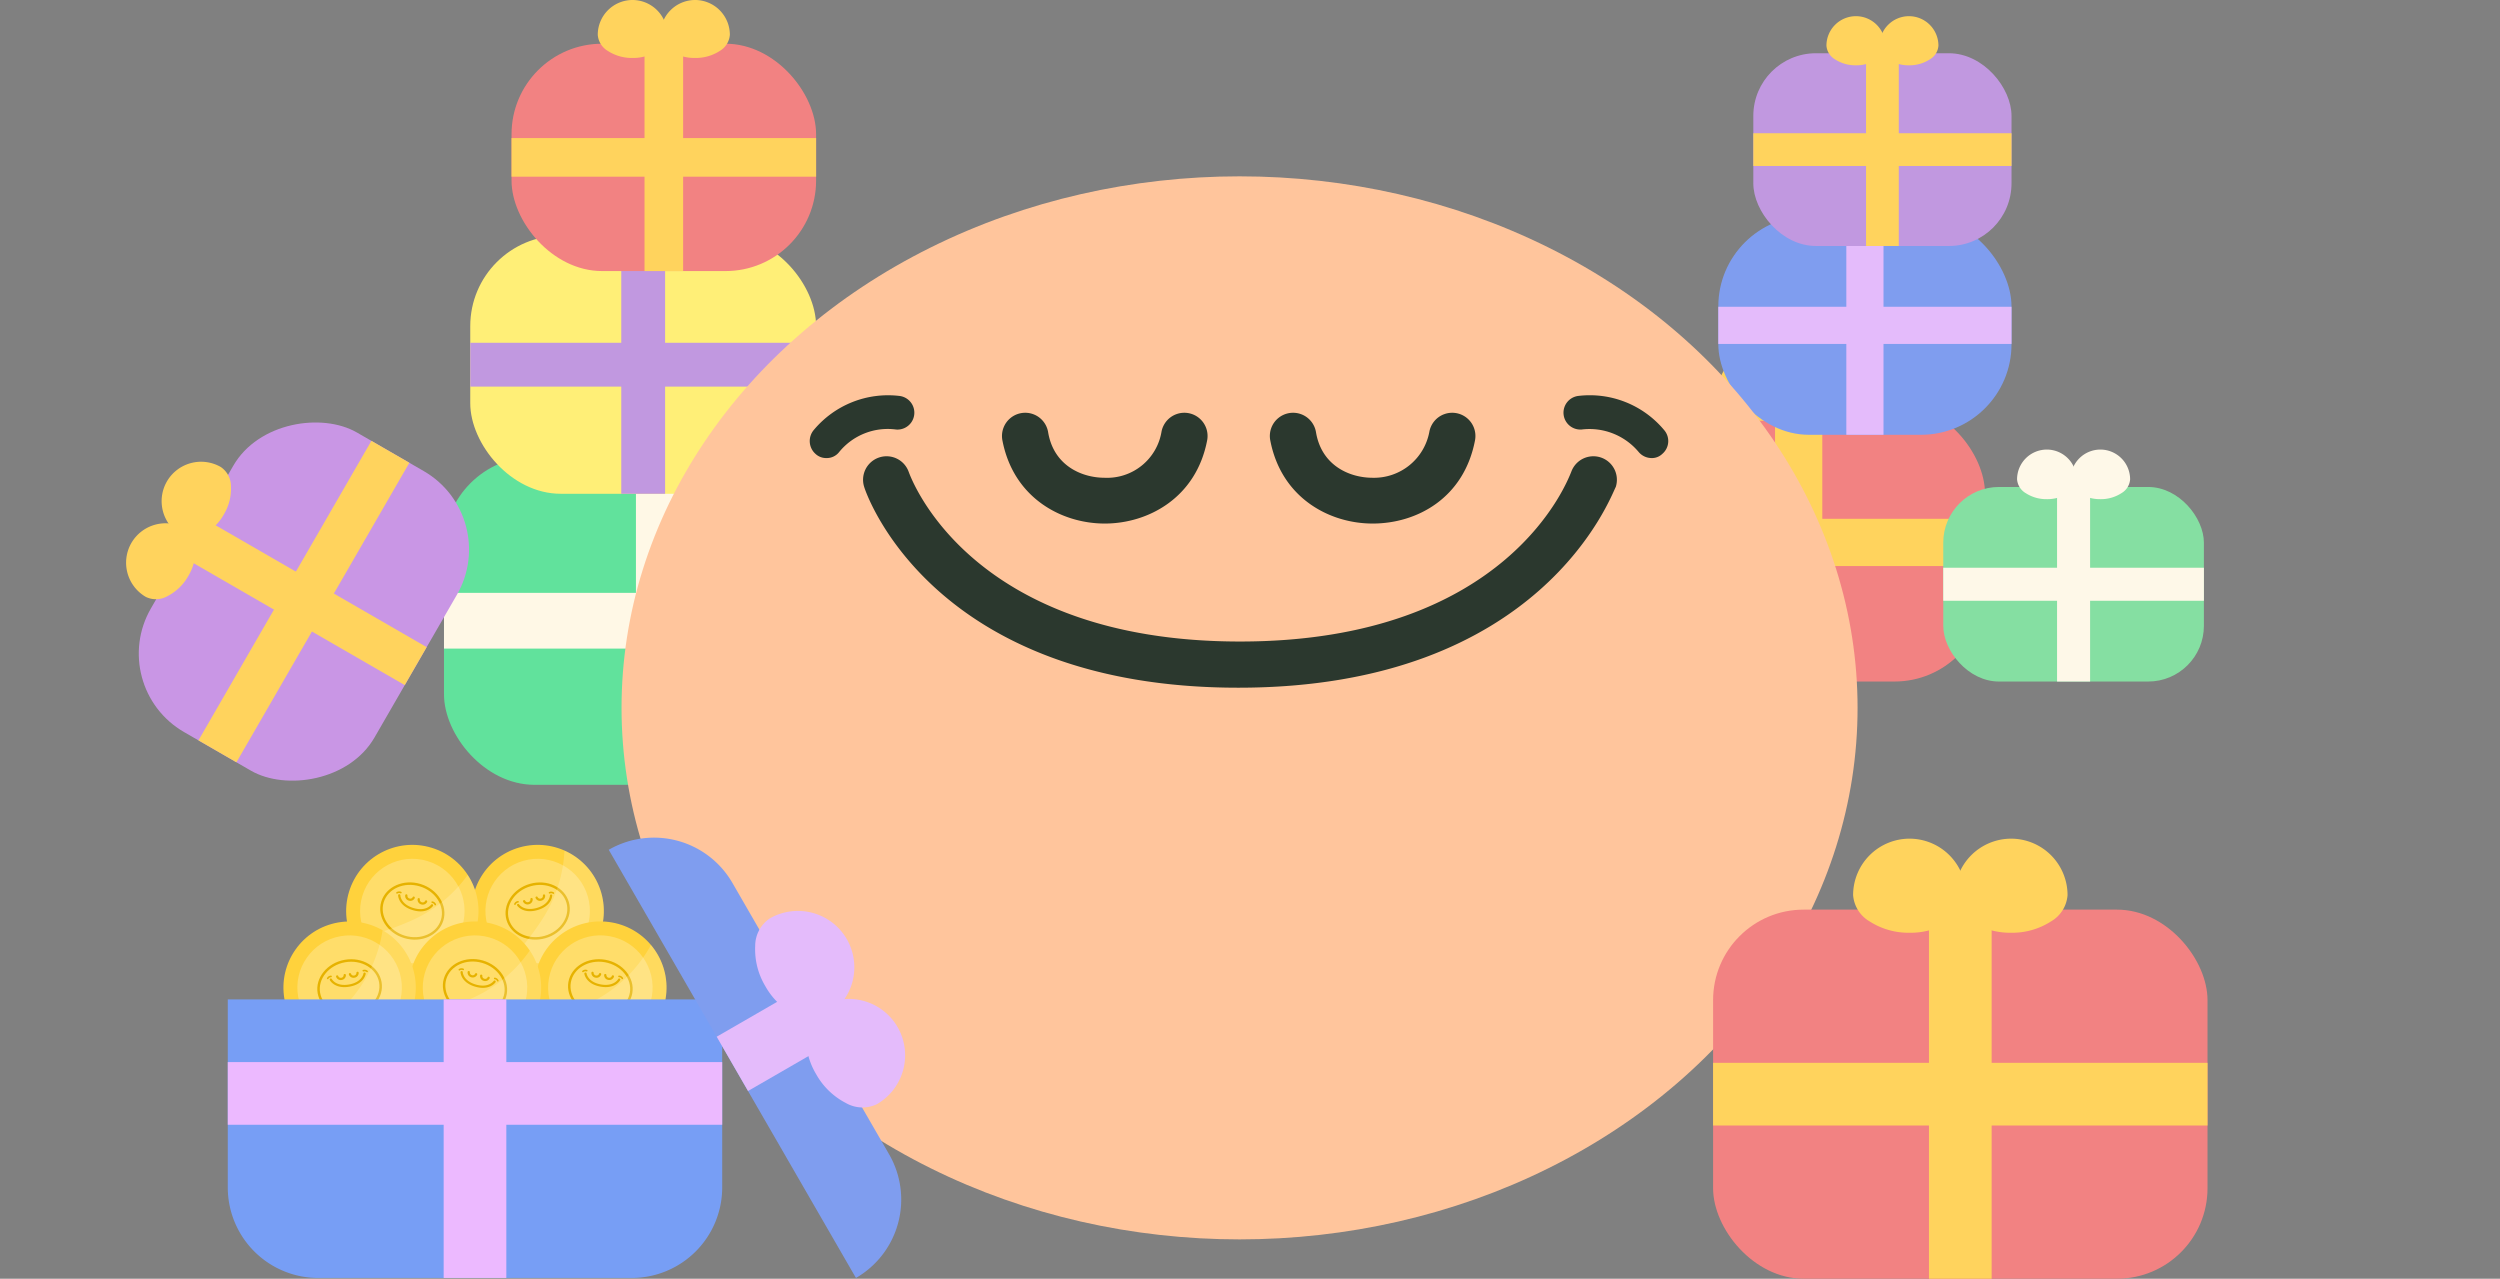 <svg xmlns="http://www.w3.org/2000/svg" xmlns:xlink="http://www.w3.org/1999/xlink" width="359" height="183.623" viewBox="0 0 359 183.623">
  <rect x="0" y="0" width="359" height="183.623" fill="#808080" stroke="none"/>
  <defs>
    <clipPath id="clip-path">
      <rect id="Rectangle_316" data-name="Rectangle 316" width="9.315" height="8.116" fill="#e6b200"/>
    </clipPath>
    <clipPath id="clip-path-3">
      <rect id="Rectangle_316-3" data-name="Rectangle 316" width="9.315" height="8.116" transform="translate(0 0)" fill="#e6b200"/>
    </clipPath>
  </defs>
  <g id="Group_836" data-name="Group 836" transform="translate(-36 -232.568)">
    <g id="Group_834" data-name="Group 834" transform="translate(45 232.568)">
      <g id="Group_830" data-name="Group 830" transform="translate(54.757 56.511)">
        <rect id="Rectangle_474" data-name="Rectangle 474" width="63.133" height="47.128" rx="13" transform="translate(0 9.061)" fill="#61e29c"/>
        <rect id="Rectangle_475" data-name="Rectangle 475" width="8.003" height="47.128" transform="translate(27.565 9.061)" fill="#fff8e6"/>
        <rect id="Rectangle_476" data-name="Rectangle 476" width="8.003" height="63.133" transform="translate(63.133 28.624) rotate(90)" fill="#fff8e6"/>
        <path id="Union_33" data-name="Union 33" d="M7.207,0h0A9.162,9.162,0,0,0,2.109,1.449,4.248,4.248,0,0,0,0,4.806a7.216,7.216,0,0,0,7.2,7.208h0a7.215,7.215,0,0,0,7.2-7.208A4.238,4.238,0,0,0,12.3,1.449,9.148,9.148,0,0,0,7.207,0Z" transform="translate(32.283 12.014) rotate(180)" fill="#ffd35d"/>
        <path id="Union_34" data-name="Union 34" d="M7.207,0h0A9.162,9.162,0,0,0,2.109,1.449,4.248,4.248,0,0,0,0,4.806a7.216,7.216,0,0,0,7.2,7.208h0a7.215,7.215,0,0,0,7.2-7.208A4.238,4.238,0,0,0,12.3,1.449,9.148,9.148,0,0,0,7.207,0Z" transform="translate(45.254 12.014) rotate(180)" fill="#ffd35d"/>
      </g>
      <g id="Group_831" data-name="Group 831" transform="translate(58.528 26.705)">
        <rect id="Rectangle_474-2" data-name="Rectangle 474" width="49.665" height="37.074" rx="13" transform="translate(0 7.128)" fill="#ffef77"/>
        <rect id="Rectangle_475-2" data-name="Rectangle 475" width="6.296" height="37.074" transform="translate(21.685 7.128)" fill="#c198e0"/>
        <rect id="Rectangle_476-2" data-name="Rectangle 476" width="6.296" height="49.665" transform="translate(49.665 22.517) rotate(90)" fill="#c198e0"/>
        <path id="Union_33-2" data-name="Union 33" d="M5.67,0h0A7.208,7.208,0,0,0,1.659,1.14,3.342,3.342,0,0,0,0,3.781a5.676,5.676,0,0,0,5.666,5.67h0a5.676,5.676,0,0,0,5.667-5.67A3.334,3.334,0,0,0,9.676,1.14,7.2,7.2,0,0,0,5.67,0Z" transform="translate(25.396 9.451) rotate(180)" fill="#ffd35d"/>
        <path id="Union_34-2" data-name="Union 34" d="M5.67,0h0A7.208,7.208,0,0,0,1.659,1.14,3.342,3.342,0,0,0,0,3.781a5.676,5.676,0,0,0,5.666,5.67h0a5.676,5.676,0,0,0,5.667-5.67A3.334,3.334,0,0,0,9.676,1.14,7.2,7.2,0,0,0,5.67,0Z" transform="translate(35.6 9.451) rotate(180)" fill="#ffd35d"/>
      </g>
      <g id="Group_833" data-name="Group 833" transform="translate(63.112 74.15) rotate(120)">
        <rect id="Rectangle_474-3" data-name="Rectangle 474" width="49.665" height="37.074" rx="13" transform="translate(0 0)" fill="#c996e5"/>
        <rect id="Rectangle_475-3" data-name="Rectangle 475" width="6.296" height="37.074" transform="translate(21.685 0)" fill="#ffd35d"/>
        <rect id="Rectangle_476-3" data-name="Rectangle 476" width="6.296" height="49.665" transform="translate(0 21.685) rotate(-90)" fill="#ffd35d"/>
        <path id="Union_33-3" data-name="Union 33" d="M5.67,0h0A7.208,7.208,0,0,0,1.659,1.14,3.342,3.342,0,0,0,0,3.781a5.676,5.676,0,0,0,5.666,5.67h0a5.676,5.676,0,0,0,5.667-5.67A3.334,3.334,0,0,0,9.676,1.14,7.2,7.2,0,0,0,5.67,0Z" transform="translate(24.269 34.751)" fill="#ffd35d"/>
        <path id="Union_34-3" data-name="Union 34" d="M5.67,0h0A7.208,7.208,0,0,0,1.659,1.14,3.342,3.342,0,0,0,0,3.781a5.676,5.676,0,0,0,5.666,5.67h0a5.676,5.676,0,0,0,5.667-5.67A3.334,3.334,0,0,0,9.676,1.14,7.2,7.2,0,0,0,5.67,0Z" transform="translate(14.065 34.751)" fill="#ffd35d"/>
      </g>
      <g id="Group_832" data-name="Group 832" transform="translate(64.457 0)">
        <rect id="Rectangle_474-4" data-name="Rectangle 474" width="43.736" height="32.648" rx="13" transform="translate(0 6.277)" fill="#f28282"/>
        <rect id="Rectangle_475-4" data-name="Rectangle 475" width="5.544" height="32.648" transform="translate(19.096 6.277)" fill="#ffd35d"/>
        <rect id="Rectangle_476-4" data-name="Rectangle 476" width="5.544" height="43.736" transform="translate(43.736 19.829) rotate(90)" fill="#ffd35d"/>
        <path id="Union_33-4" data-name="Union 33" d="M4.993,0h0A6.347,6.347,0,0,0,1.461,1,2.943,2.943,0,0,0,0,3.33,5,5,0,0,0,4.99,8.323h0A5,5,0,0,0,9.983,3.33,2.936,2.936,0,0,0,8.521,1,6.337,6.337,0,0,0,4.993,0Z" transform="translate(22.364 8.323) rotate(180)" fill="#ffd35d"/>
        <path id="Union_34-4" data-name="Union 34" d="M4.993,0h0A6.347,6.347,0,0,0,1.461,1,2.943,2.943,0,0,0,0,3.33,5,5,0,0,0,4.99,8.323h0A5,5,0,0,0,9.983,3.33,2.936,2.936,0,0,0,8.521,1,6.337,6.337,0,0,0,4.993,0Z" transform="translate(31.35 8.323) rotate(180)" fill="#ffd35d"/>
      </g>
    </g>
    <g id="Group_835" data-name="Group 835" transform="translate(267.527 234.891)">
      <g id="Group_830-2" data-name="Group 830" transform="translate(0 47.909)">
        <rect id="Rectangle_474-5" data-name="Rectangle 474" width="53.523" height="39.954" rx="13" transform="translate(0 7.682)" fill="#f28282"/>
        <rect id="Rectangle_475-5" data-name="Rectangle 475" width="6.785" height="39.954" transform="translate(23.369 7.682)" fill="#ffd35d"/>
        <rect id="Rectangle_476-5" data-name="Rectangle 476" width="6.785" height="53.523" transform="translate(53.523 24.267) rotate(90)" fill="#ffd35d"/>
        <path id="Union_33-5" data-name="Union 33" d="M6.11,10.185h0A7.768,7.768,0,0,1,1.788,8.957,3.6,3.6,0,0,1,0,6.111,6.117,6.117,0,0,1,6.106,0h0a6.117,6.117,0,0,1,6.107,6.111,3.593,3.593,0,0,1-1.79,2.847A7.755,7.755,0,0,1,6.11,10.185Z" transform="translate(26.154 0)" fill="#ffd35d"/>
        <path id="Union_34-5" data-name="Union 34" d="M6.11,10.185h0A7.768,7.768,0,0,1,1.788,8.957,3.6,3.6,0,0,1,0,6.111,6.117,6.117,0,0,1,6.106,0h0a6.117,6.117,0,0,1,6.107,6.111,3.593,3.593,0,0,1-1.79,2.847A7.755,7.755,0,0,1,6.11,10.185Z" transform="translate(15.157 0)" fill="#ffd35d"/>
      </g>
      <g id="Group_831-2" data-name="Group 831" transform="translate(15.222 22.64)">
        <rect id="Rectangle_474-6" data-name="Rectangle 474" width="42.105" height="31.431" rx="13" transform="translate(0 6.043)" fill="#7f9def"/>
        <rect id="Rectangle_475-6" data-name="Rectangle 475" width="5.337" height="31.431" transform="translate(18.384 6.043)" fill="#e4bbfb"/>
        <rect id="Rectangle_476-6" data-name="Rectangle 476" width="5.337" height="42.105" transform="translate(42.105 19.09) rotate(90)" fill="#e4bbfb"/>
        <path id="Union_33-6" data-name="Union 33" d="M4.807,8.013h0a6.111,6.111,0,0,1-3.4-.966A2.833,2.833,0,0,1,0,4.807,4.812,4.812,0,0,1,4.8,0h0a4.812,4.812,0,0,1,4.8,4.807A2.827,2.827,0,0,1,8.2,7.046a6.1,6.1,0,0,1-3.4.966Z" transform="translate(20.575)" fill="#ffd35d"/>
        <path id="Union_34-6" data-name="Union 34" d="M4.807,8.013h0a6.111,6.111,0,0,1-3.4-.966A2.833,2.833,0,0,1,0,4.807,4.812,4.812,0,0,1,4.8,0h0a4.812,4.812,0,0,1,4.8,4.807A2.827,2.827,0,0,1,8.2,7.046a6.1,6.1,0,0,1-3.4.966Z" transform="translate(11.924)" fill="#ffd35d"/>
      </g>
      <g id="Group_833-2" data-name="Group 833" transform="translate(47.525 62.235)">
        <rect id="Rectangle_474-7" data-name="Rectangle 474" width="37.428" height="27.939" rx="8" transform="translate(0 5.372)" fill="#85dfa2"/>
        <rect id="Rectangle_475-7" data-name="Rectangle 475" width="4.744" height="27.939" transform="translate(16.342 5.372)" fill="#fef8e8"/>
        <rect id="Rectangle_476-7" data-name="Rectangle 476" width="4.744" height="37.428" transform="translate(37.428 16.969) rotate(90)" fill="#fef8e8"/>
        <path id="Union_33-7" data-name="Union 33" d="M4.273,7.122h0a5.432,5.432,0,0,1-3.019-.859A2.518,2.518,0,0,1,0,4.273,4.278,4.278,0,0,1,4.27,0h0A4.277,4.277,0,0,1,8.544,4.273,2.513,2.513,0,0,1,7.292,6.264a5.423,5.423,0,0,1-3.019.859Z" transform="translate(18.289 0)" fill="#fef8e8"/>
        <path id="Union_34-7" data-name="Union 34" d="M4.273,7.122h0a5.432,5.432,0,0,1-3.019-.859A2.518,2.518,0,0,1,0,4.273,4.278,4.278,0,0,1,4.27,0h0A4.277,4.277,0,0,1,8.544,4.273,2.513,2.513,0,0,1,7.292,6.264a5.423,5.423,0,0,1-3.019.859Z" transform="translate(10.599 0)" fill="#fef8e8"/>
      </g>
      <g id="Group_832-2" data-name="Group 832" transform="translate(20.249 0)">
        <rect id="Rectangle_474-8" data-name="Rectangle 474" width="37.078" height="27.678" rx="9" transform="translate(0 5.322)" fill="#c198e0"/>
        <rect id="Rectangle_475-8" data-name="Rectangle 475" width="4.7" height="27.678" transform="translate(16.189 5.322)" fill="#ffd35d"/>
        <rect id="Rectangle_476-8" data-name="Rectangle 476" width="4.7" height="37.078" transform="translate(37.078 16.811) rotate(90)" fill="#ffd35d"/>
        <path id="Union_33-8" data-name="Union 33" d="M4.233,7.056h0a5.381,5.381,0,0,1-2.991-.851A2.5,2.5,0,0,1,0,4.233,4.238,4.238,0,0,1,4.23,0h0A4.237,4.237,0,0,1,8.464,4.233a2.489,2.489,0,0,1-1.24,1.972,5.373,5.373,0,0,1-2.991.851Z" transform="translate(18.119)" fill="#ffd35d"/>
        <path id="Union_34-8" data-name="Union 34" d="M4.233,7.056h0a5.381,5.381,0,0,1-2.991-.851A2.5,2.5,0,0,1,0,4.233,4.238,4.238,0,0,1,4.23,0h0A4.237,4.237,0,0,1,8.464,4.233a2.489,2.489,0,0,1-1.24,1.972,5.373,5.373,0,0,1-2.991.851Z" transform="translate(10.5)" fill="#ffd35d"/>
      </g>
    </g>
    <g id="Group_758" data-name="Group 758" transform="translate(0 -29)">
      <rect id="Rectangle_440" data-name="Rectangle 440" width="359" height="62" transform="translate(36 310)" fill="none"/>
      <g id="Group_710" data-name="Group 710" transform="translate(-2.219 -13.6)">
        <g id="eho_smiley" transform="translate(127.472 300.49)">
          <g id="Group_673" data-name="Group 673" transform="translate(0 0)">
            <ellipse id="Ellipse_100" data-name="Ellipse 100" cx="88.747" cy="76.327" rx="88.747" ry="76.327" fill="#ffc59c"/>
          </g>
          <g id="Group_684" data-name="Group 684" transform="translate(27.028 31.451)">
            <g id="Group_678" data-name="Group 678" transform="translate(27.595 2.493)">
              <g id="Group_675" data-name="Group 675">
                <g id="Group_674" data-name="Group 674">
                  <path id="Path_944" data-name="Path 944" d="M105.371,72.217c-6.21,0-13.143-3.678-14.711-12a3.335,3.335,0,0,1,6.572-1.146c.784,4.823,4.823,6.572,8.139,6.572a7.917,7.917,0,0,0,8.139-6.572,3.335,3.335,0,0,1,6.572,1.146C118.515,68.539,111.581,72.217,105.371,72.217Z" transform="translate(-90.601 -56.301)" fill="#2b382e"/>
                </g>
              </g>
              <g id="Group_677" data-name="Group 677" transform="translate(38.465)">
                <g id="Group_676" data-name="Group 676">
                  <path id="Path_945" data-name="Path 945" d="M169.171,72.217c-6.21,0-13.143-3.678-14.711-12a3.335,3.335,0,1,1,6.572-1.146c.784,4.823,4.823,6.572,8.139,6.572a8.081,8.081,0,0,0,8.139-6.572,3.335,3.335,0,1,1,6.572,1.146C182.315,68.539,175.562,72.217,169.171,72.217Z" transform="translate(-154.401 -56.301)" fill="#2b382e"/>
                </g>
              </g>
            </g>
            <g id="Group_680" data-name="Group 680" transform="translate(7.64 8.703)">
              <g id="Group_679" data-name="Group 679">
                <path id="Path_946" data-name="Path 946" d="M111.4,99.881c-43.71,0-53.357-27.613-53.718-28.819a3.375,3.375,0,0,1,6.391-2.17c.362.965,8.863,24.357,47.569,24.357s47.147-23.393,47.569-24.357a3.375,3.375,0,0,1,6.391,2.17C164.937,72.208,155.05,99.881,111.4,99.881Z" transform="translate(-57.502 -66.602)" fill="#2b382e"/>
              </g>
            </g>
            <g id="Group_683" data-name="Group 683">
              <g id="Group_681" data-name="Group 681">
                <path id="Path_947" data-name="Path 947" d="M47.223,61.17a2.232,2.232,0,0,1-1.568-.6,2.463,2.463,0,0,1-.241-3.437,13.9,13.9,0,0,1,12.3-4.883,2.424,2.424,0,0,1-.482,4.823,9,9,0,0,0-8.2,3.256A2.247,2.247,0,0,1,47.223,61.17Z" transform="translate(-44.83 -52.166)" fill="#2b382e"/>
              </g>
              <g id="Group_682" data-name="Group 682" transform="translate(108.192)">
                <path id="Path_948" data-name="Path 948" d="M236.954,61.17a2.442,2.442,0,0,1-1.809-.844,9.209,9.209,0,0,0-8.2-3.256,2.424,2.424,0,0,1-.482-4.823,13.9,13.9,0,0,1,12.3,4.883,2.409,2.409,0,0,1-.241,3.437A2.135,2.135,0,0,1,236.954,61.17Z" transform="translate(-224.283 -52.166)" fill="#2b382e"/>
              </g>
            </g>
          </g>
        </g>
      </g>
    </g>
    <g id="Group_819" data-name="Group 819" transform="translate(-2.328 4.303)">
      <rect id="Rectangle_474-9" data-name="Rectangle 474" width="71" height="53" rx="13" transform="translate(284.328 358.888)" fill="#f28282"/>
      <rect id="Rectangle_475-9" data-name="Rectangle 475" width="9" height="53" transform="translate(315.328 358.888)" fill="#ffd35d"/>
      <rect id="Rectangle_476-9" data-name="Rectangle 476" width="9" height="71" transform="translate(355.328 380.888) rotate(90)" fill="#ffd35d"/>
      <path id="Union_33-9" data-name="Union 33" d="M8.105,13.511H8.1a10.3,10.3,0,0,1-5.728-1.629A4.777,4.777,0,0,1,0,8.106,8.115,8.115,0,0,1,8.1,0h.005a8.114,8.114,0,0,1,8.1,8.106,4.766,4.766,0,0,1-2.374,3.776,10.288,10.288,0,0,1-5.728,1.629Z" transform="translate(319.023 348.697)" fill="#ffd35d"/>
      <path id="Union_34-9" data-name="Union 34" d="M8.105,13.511H8.1a10.3,10.3,0,0,1-5.728-1.629A4.777,4.777,0,0,1,0,8.106,8.115,8.115,0,0,1,8.1,0h.005a8.114,8.114,0,0,1,8.1,8.106,4.766,4.766,0,0,1-2.374,3.776,10.288,10.288,0,0,1-5.728,1.629Z" transform="translate(304.435 348.697)" fill="#ffd35d"/>
    </g>
    <g id="Group_829" data-name="Group 829" transform="translate(68.709 343)">
      <g id="Group_828" data-name="Group 828" transform="translate(56.251 26.906) rotate(164)">
        <g id="Group_823" data-name="Group 823">
          <circle id="Ellipse_122" data-name="Ellipse 122" cx="9.5" cy="9.5" r="9.5" transform="translate(0 0)" fill="#ffd23c"/>
          <circle id="Ellipse_123" data-name="Ellipse 123" cx="7.5" cy="7.5" r="7.5" transform="translate(2 2)" fill="#ffdd6a"/>
        </g>
        <g id="Group_498" data-name="Group 498" transform="translate(4.842 5.442)">
          <g id="Group_497" data-name="Group 497" clip-path="url(#clip-path)">
            <path id="Path_808" data-name="Path 808" d="M4.658,7.758c2.374,0,4.3-1.656,4.3-3.7s-1.925-3.7-4.3-3.7-4.3,1.656-4.3,3.7,1.925,3.7,4.3,3.7m0,.359C2.089,8.117,0,6.3,0,4.058S2.089,0,4.658,0,9.315,1.82,9.315,4.058,7.226,8.117,4.658,8.117" transform="translate(0 0)" fill="#e6b200"/>
            <path id="Path_809" data-name="Path 809" d="M.714,0A.7.7,0,0,0,0,.581.162.162,0,1,0,.321.637.378.378,0,0,1,.714.319a.383.383,0,0,1,.393.319A.162.162,0,1,0,1.426.581.7.7,0,0,0,.714,0" transform="translate(3.007 5.341)" fill="#e6b200"/>
            <path id="Path_810" data-name="Path 810" d="M.714,0A.7.7,0,0,0,0,.581.162.162,0,1,0,.321.637.378.378,0,0,1,.714.319a.389.389,0,0,1,.393.319A.162.162,0,1,0,1.426.581.7.7,0,0,0,.714,0" transform="translate(4.87 5.341)" fill="#e6b200"/>
            <path id="Path_811" data-name="Path 811" d="M2.612,0C.5,0,.027,1.339.008,1.4a.163.163,0,1,0,.309.1c.019-.047.431-1.18,2.3-1.18s2.285,1.133,2.3,1.18a.163.163,0,1,0,.309-.1C5.206,1.339,4.729,0,2.612,0" transform="translate(2.036 4.199)" fill="#e6b200"/>
            <path id="Path_812" data-name="Path 812" d="M.117,0A.117.117,0,0,0,.029.194a.676.676,0,0,0,.6.236A.117.117,0,1,0,.6.2.441.441,0,0,1,.205.04.117.117,0,0,0,.117,0" transform="translate(1.665 5.796)" fill="#e6b200"/>
            <path id="Path_813" data-name="Path 813" d="M.613,0A.117.117,0,0,0,.525.04.44.44,0,0,1,.128.2.117.117,0,1,0,.106.43.677.677,0,0,0,.7.194.117.117,0,0,0,.614,0" transform="translate(6.91 5.796)" fill="#e6b200"/>
          </g>
        </g>
        <path id="Intersection_25" data-name="Intersection 25" d="M0,9.5a9.48,9.48,0,0,0,3.406,7.289A19.756,19.756,0,0,1,8.882,8.454a38.586,38.586,0,0,1,7.654-5.337A9.5,9.5,0,0,0,0,9.5Z" transform="translate(0 0)" fill="#fff" opacity="0.178"/>
      </g>
      <g id="Group_827" data-name="Group 827" transform="translate(32.808 32.255) rotate(-163)">
        <g id="Group_823-2" data-name="Group 823" transform="translate(0)">
          <circle id="Ellipse_122-2" data-name="Ellipse 122" cx="9.5" cy="9.5" r="9.5" transform="translate(0 0)" fill="#ffd23c"/>
          <ellipse id="Ellipse_123-2" data-name="Ellipse 123" cx="7.5" cy="7.5" rx="7.5" ry="7.5" transform="translate(2 2)" fill="#ffdd6a"/>
        </g>
        <g id="Group_498-2" data-name="Group 498" transform="translate(4.842 5.442)">
          <g id="Group_497-2" data-name="Group 497" clip-path="url(#clip-path)">
            <path id="Path_808-2" data-name="Path 808" d="M4.658,7.758c2.374,0,4.3-1.656,4.3-3.7s-1.925-3.7-4.3-3.7-4.3,1.656-4.3,3.7,1.925,3.7,4.3,3.7m0,.359C2.089,8.117,0,6.3,0,4.058S2.089,0,4.658,0,9.315,1.82,9.315,4.058,7.226,8.117,4.658,8.117" transform="translate(0 0)" fill="#e6b200"/>
            <path id="Path_809-2" data-name="Path 809" d="M.714,0A.7.7,0,0,0,0,.581.162.162,0,1,0,.321.637.378.378,0,0,1,.714.319a.383.383,0,0,1,.393.319A.162.162,0,1,0,1.426.581.7.7,0,0,0,.714,0" transform="translate(3.007 5.341)" fill="#e6b200"/>
            <path id="Path_810-2" data-name="Path 810" d="M.714,0A.7.7,0,0,0,0,.581.162.162,0,1,0,.321.637.378.378,0,0,1,.714.319a.389.389,0,0,1,.393.319A.162.162,0,1,0,1.426.581.7.7,0,0,0,.714,0" transform="translate(4.87 5.341)" fill="#e6b200"/>
            <path id="Path_811-2" data-name="Path 811" d="M2.612,0C.5,0,.027,1.339.008,1.4a.163.163,0,1,0,.309.1c.019-.047.431-1.18,2.3-1.18s2.285,1.133,2.3,1.18a.163.163,0,1,0,.309-.1C5.206,1.339,4.729,0,2.612,0" transform="translate(2.036 4.199)" fill="#e6b200"/>
            <path id="Path_812-2" data-name="Path 812" d="M.117,0A.117.117,0,0,0,.029.194a.676.676,0,0,0,.6.236A.117.117,0,1,0,.6.2.441.441,0,0,1,.205.04.117.117,0,0,0,.117,0" transform="translate(1.665 5.796)" fill="#e6b200"/>
            <path id="Path_813-2" data-name="Path 813" d="M.613,0A.117.117,0,0,0,.525.04.44.44,0,0,1,.128.2.117.117,0,1,0,.106.43.677.677,0,0,0,.7.194.117.117,0,0,0,.614,0" transform="translate(6.91 5.796)" fill="#e6b200"/>
          </g>
        </g>
        <path id="Intersection_25-2" data-name="Intersection 25" d="M0,9.5a9.48,9.48,0,0,0,3.406,7.289A19.756,19.756,0,0,1,8.882,8.454a38.586,38.586,0,0,1,7.654-5.337A9.5,9.5,0,0,0,0,9.5Z" transform="translate(0 0)" fill="#fff" opacity="0.178"/>
      </g>
      <g id="Group_824" data-name="Group 824" transform="matrix(-0.985, -0.174, 0.174, -0.985, 61.206, 42.398)">
        <g id="Group_823-3" data-name="Group 823" transform="translate(0)">
          <circle id="Ellipse_122-3" data-name="Ellipse 122" cx="9.5" cy="9.5" r="9.5" transform="translate(0 0)" fill="#ffd23c"/>
          <circle id="Ellipse_123-3" data-name="Ellipse 123" cx="7.5" cy="7.5" r="7.5" transform="translate(2 2)" fill="#ffdd6a"/>
        </g>
        <g id="Group_498-3" data-name="Group 498" transform="translate(4.842 5.442)">
          <g id="Group_497-3" data-name="Group 497" clip-path="url(#clip-path-3)">
            <path id="Path_808-3" data-name="Path 808" d="M4.658,7.758c2.374,0,4.3-1.656,4.3-3.7s-1.925-3.7-4.3-3.7-4.3,1.656-4.3,3.7,1.925,3.7,4.3,3.7m0,.359C2.089,8.117,0,6.3,0,4.058S2.089,0,4.658,0,9.315,1.82,9.315,4.058,7.226,8.117,4.658,8.117" transform="translate(0 0)" fill="#e6b200"/>
            <path id="Path_809-3" data-name="Path 809" d="M.714,0A.7.7,0,0,0,0,.581.162.162,0,1,0,.321.637.378.378,0,0,1,.714.319a.383.383,0,0,1,.393.319A.162.162,0,1,0,1.426.581.7.7,0,0,0,.714,0" transform="translate(3.007 5.341)" fill="#e6b200"/>
            <path id="Path_810-3" data-name="Path 810" d="M.714,0A.7.7,0,0,0,0,.581.162.162,0,1,0,.321.637.378.378,0,0,1,.714.319a.389.389,0,0,1,.393.319A.162.162,0,1,0,1.426.581.7.7,0,0,0,.714,0" transform="translate(4.87 5.341)" fill="#e6b200"/>
            <path id="Path_811-3" data-name="Path 811" d="M2.612,0C.5,0,.027,1.339.008,1.4a.163.163,0,1,0,.309.1c.019-.047.431-1.18,2.3-1.18s2.285,1.133,2.3,1.18a.163.163,0,1,0,.309-.1C5.206,1.339,4.729,0,2.612,0" transform="translate(2.036 4.199)" fill="#e6b200"/>
            <path id="Path_812-3" data-name="Path 812" d="M.117,0A.117.117,0,0,0,.029.194a.676.676,0,0,0,.6.236A.117.117,0,1,0,.6.2.441.441,0,0,1,.205.04.117.117,0,0,0,.117,0" transform="translate(1.665 5.796)" fill="#e6b200"/>
            <path id="Path_813-3" data-name="Path 813" d="M.613,0A.117.117,0,0,0,.525.04.44.44,0,0,1,.128.2.117.117,0,1,0,.106.43.677.677,0,0,0,.7.194.117.117,0,0,0,.614,0" transform="translate(6.91 5.796)" fill="#e6b200"/>
          </g>
        </g>
        <path id="Intersection_25-3" data-name="Intersection 25" d="M0,9.5a9.48,9.48,0,0,0,3.406,7.289A19.756,19.756,0,0,1,8.882,8.454a38.586,38.586,0,0,1,7.654-5.337A9.5,9.5,0,0,0,0,9.5Z" transform="translate(0 0)" fill="#fff" opacity="0.178"/>
      </g>
      <g id="Group_825" data-name="Group 825" transform="translate(42.014 43.143) rotate(-164)">
        <g id="Group_823-4" data-name="Group 823" transform="translate(0 0)">
          <circle id="Ellipse_122-4" data-name="Ellipse 122" cx="9.5" cy="9.5" r="9.5" transform="translate(0 0)" fill="#ffd23c"/>
          <circle id="Ellipse_123-4" data-name="Ellipse 123" cx="7.5" cy="7.5" r="7.5" transform="translate(2 2)" fill="#ffdd6a"/>
        </g>
        <g id="Group_498-4" data-name="Group 498" transform="translate(4.842 5.442)">
          <g id="Group_497-4" data-name="Group 497" clip-path="url(#clip-path-3)">
            <path id="Path_808-4" data-name="Path 808" d="M4.658,7.758c2.374,0,4.3-1.656,4.3-3.7s-1.925-3.7-4.3-3.7-4.3,1.656-4.3,3.7,1.925,3.7,4.3,3.7m0,.359C2.089,8.117,0,6.3,0,4.058S2.089,0,4.658,0,9.315,1.82,9.315,4.058,7.226,8.117,4.658,8.117" transform="translate(0 0)" fill="#e6b200"/>
            <path id="Path_809-4" data-name="Path 809" d="M.714,0A.7.7,0,0,0,0,.581.162.162,0,1,0,.321.637.378.378,0,0,1,.714.319a.383.383,0,0,1,.393.319A.162.162,0,1,0,1.426.581.7.7,0,0,0,.714,0" transform="translate(3.007 5.341)" fill="#e6b200"/>
            <path id="Path_810-4" data-name="Path 810" d="M.714,0A.7.7,0,0,0,0,.581.162.162,0,1,0,.321.637.378.378,0,0,1,.714.319a.389.389,0,0,1,.393.319A.162.162,0,1,0,1.426.581.7.7,0,0,0,.714,0" transform="translate(4.87 5.341)" fill="#e6b200"/>
            <path id="Path_811-4" data-name="Path 811" d="M2.612,0C.5,0,.027,1.339.008,1.4a.163.163,0,1,0,.309.1c.019-.047.431-1.18,2.3-1.18s2.285,1.133,2.3,1.18a.163.163,0,1,0,.309-.1C5.206,1.339,4.729,0,2.612,0" transform="translate(2.036 4.199)" fill="#e6b200"/>
            <path id="Path_812-4" data-name="Path 812" d="M.117,0A.117.117,0,0,0,.029.194a.676.676,0,0,0,.6.236A.117.117,0,1,0,.6.2.441.441,0,0,1,.205.04.117.117,0,0,0,.117,0" transform="translate(1.665 5.796)" fill="#e6b200"/>
            <path id="Path_813-4" data-name="Path 813" d="M.613,0A.117.117,0,0,0,.525.04.44.44,0,0,1,.128.2.117.117,0,1,0,.106.43.677.677,0,0,0,.7.194.117.117,0,0,0,.614,0" transform="translate(6.91 5.796)" fill="#e6b200"/>
          </g>
        </g>
        <path id="Intersection_25-4" data-name="Intersection 25" d="M0,9.5a9.48,9.48,0,0,0,3.406,7.289A19.756,19.756,0,0,1,8.882,8.454a38.586,38.586,0,0,1,7.654-5.337A9.5,9.5,0,0,0,0,9.5Z" transform="translate(0 0)" fill="#fff" opacity="0.178"/>
      </g>
      <g id="Group_826" data-name="Group 826" transform="matrix(-0.985, 0.174, -0.174, -0.985, 28.506, 39.098)">
        <g id="Group_823-5" data-name="Group 823">
          <circle id="Ellipse_122-5" data-name="Ellipse 122" cx="9.5" cy="9.5" r="9.5" transform="translate(0 0)" fill="#ffd23c"/>
          <circle id="Ellipse_123-5" data-name="Ellipse 123" cx="7.5" cy="7.5" r="7.5" transform="translate(2 2)" fill="#ffdd6a"/>
        </g>
        <g id="Group_498-5" data-name="Group 498" transform="translate(4.842 5.442)">
          <g id="Group_497-5" data-name="Group 497" clip-path="url(#clip-path)">
            <path id="Path_808-5" data-name="Path 808" d="M4.658,7.758c2.374,0,4.3-1.656,4.3-3.7s-1.925-3.7-4.3-3.7-4.3,1.656-4.3,3.7,1.925,3.7,4.3,3.7m0,.359C2.089,8.117,0,6.3,0,4.058S2.089,0,4.658,0,9.315,1.82,9.315,4.058,7.226,8.117,4.658,8.117" transform="translate(0 0)" fill="#e6b200"/>
            <path id="Path_809-5" data-name="Path 809" d="M.714,0A.7.7,0,0,0,0,.581.162.162,0,1,0,.321.637.378.378,0,0,1,.714.319a.383.383,0,0,1,.393.319A.162.162,0,1,0,1.426.581.7.7,0,0,0,.714,0" transform="translate(3.007 5.341)" fill="#e6b200"/>
            <path id="Path_810-5" data-name="Path 810" d="M.714,0A.7.7,0,0,0,0,.581.162.162,0,1,0,.321.637.378.378,0,0,1,.714.319a.389.389,0,0,1,.393.319A.162.162,0,1,0,1.426.581.7.7,0,0,0,.714,0" transform="translate(4.87 5.341)" fill="#e6b200"/>
            <path id="Path_811-5" data-name="Path 811" d="M2.612,0C.5,0,.027,1.339.008,1.4a.163.163,0,1,0,.309.1c.019-.047.431-1.18,2.3-1.18s2.285,1.133,2.3,1.18a.163.163,0,1,0,.309-.1C5.206,1.339,4.729,0,2.612,0" transform="translate(2.036 4.199)" fill="#e6b200"/>
            <path id="Path_812-5" data-name="Path 812" d="M.117,0A.117.117,0,0,0,.029.194a.676.676,0,0,0,.6.236A.117.117,0,1,0,.6.2.441.441,0,0,1,.205.04.117.117,0,0,0,.117,0" transform="translate(1.665 5.796)" fill="#e6b200"/>
            <path id="Path_813-5" data-name="Path 813" d="M.613,0A.117.117,0,0,0,.525.04.44.44,0,0,1,.128.2.117.117,0,1,0,.106.43.677.677,0,0,0,.7.194.117.117,0,0,0,.614,0" transform="translate(6.91 5.796)" fill="#e6b200"/>
          </g>
        </g>
        <path id="Intersection_25-5" data-name="Intersection 25" d="M0,9.5a9.48,9.48,0,0,0,3.406,7.289A19.756,19.756,0,0,1,8.882,8.454a38.586,38.586,0,0,1,7.654-5.337A9.5,9.5,0,0,0,0,9.5Z" transform="translate(0 0)" fill="#fff" opacity="0.178"/>
      </g>
      <g id="Group_822" data-name="Group 822" transform="translate(0 33.083)">
        <path id="Rectangle_474-10" data-name="Rectangle 474" d="M0,0H71a0,0,0,0,1,0,0V27A13,13,0,0,1,58,40H13A13,13,0,0,1,0,27V0A0,0,0,0,1,0,0Z" fill="#779ef5"/>
        <rect id="Rectangle_475-10" data-name="Rectangle 475" width="9" height="40" transform="translate(31)" fill="#ecb9ff"/>
        <rect id="Rectangle_476-10" data-name="Rectangle 476" width="9" height="71" transform="translate(71 9) rotate(90)" fill="#ecb9ff"/>
      </g>
      <g id="Group_821" data-name="Group 821" transform="translate(90.207 73.083) rotate(-120)">
        <path id="Rectangle_474-11" data-name="Rectangle 474" d="M0,0H71a0,0,0,0,1,0,0V0A13,13,0,0,1,58,13H13A13,13,0,0,1,0,0V0A0,0,0,0,1,0,0Z" transform="translate(0 0)" fill="#7f9def"/>
        <rect id="Rectangle_475-11" data-name="Rectangle 475" width="9" height="13" transform="translate(31 0)" fill="#e4bbfb"/>
        <path id="Union_33-10" data-name="Union 33" d="M8.105,0H8.1A10.3,10.3,0,0,0,2.372,1.629,4.777,4.777,0,0,0,0,5.405a8.115,8.115,0,0,0,8.1,8.106h.005a8.114,8.114,0,0,0,8.1-8.106,4.766,4.766,0,0,0-2.374-3.776A10.288,10.288,0,0,0,8.105,0Z" transform="translate(34.695 9.679)" fill="#e4bbfb"/>
        <path id="Union_34-10" data-name="Union 34" d="M8.105,0H8.1A10.3,10.3,0,0,0,2.372,1.629,4.777,4.777,0,0,0,0,5.405a8.115,8.115,0,0,0,8.1,8.106h.005a8.114,8.114,0,0,0,8.1-8.106,4.766,4.766,0,0,0-2.374-3.776A10.288,10.288,0,0,0,8.105,0Z" transform="translate(20.107 9.679)" fill="#e4bbfb"/>
      </g>
    </g>
  </g>
</svg>
